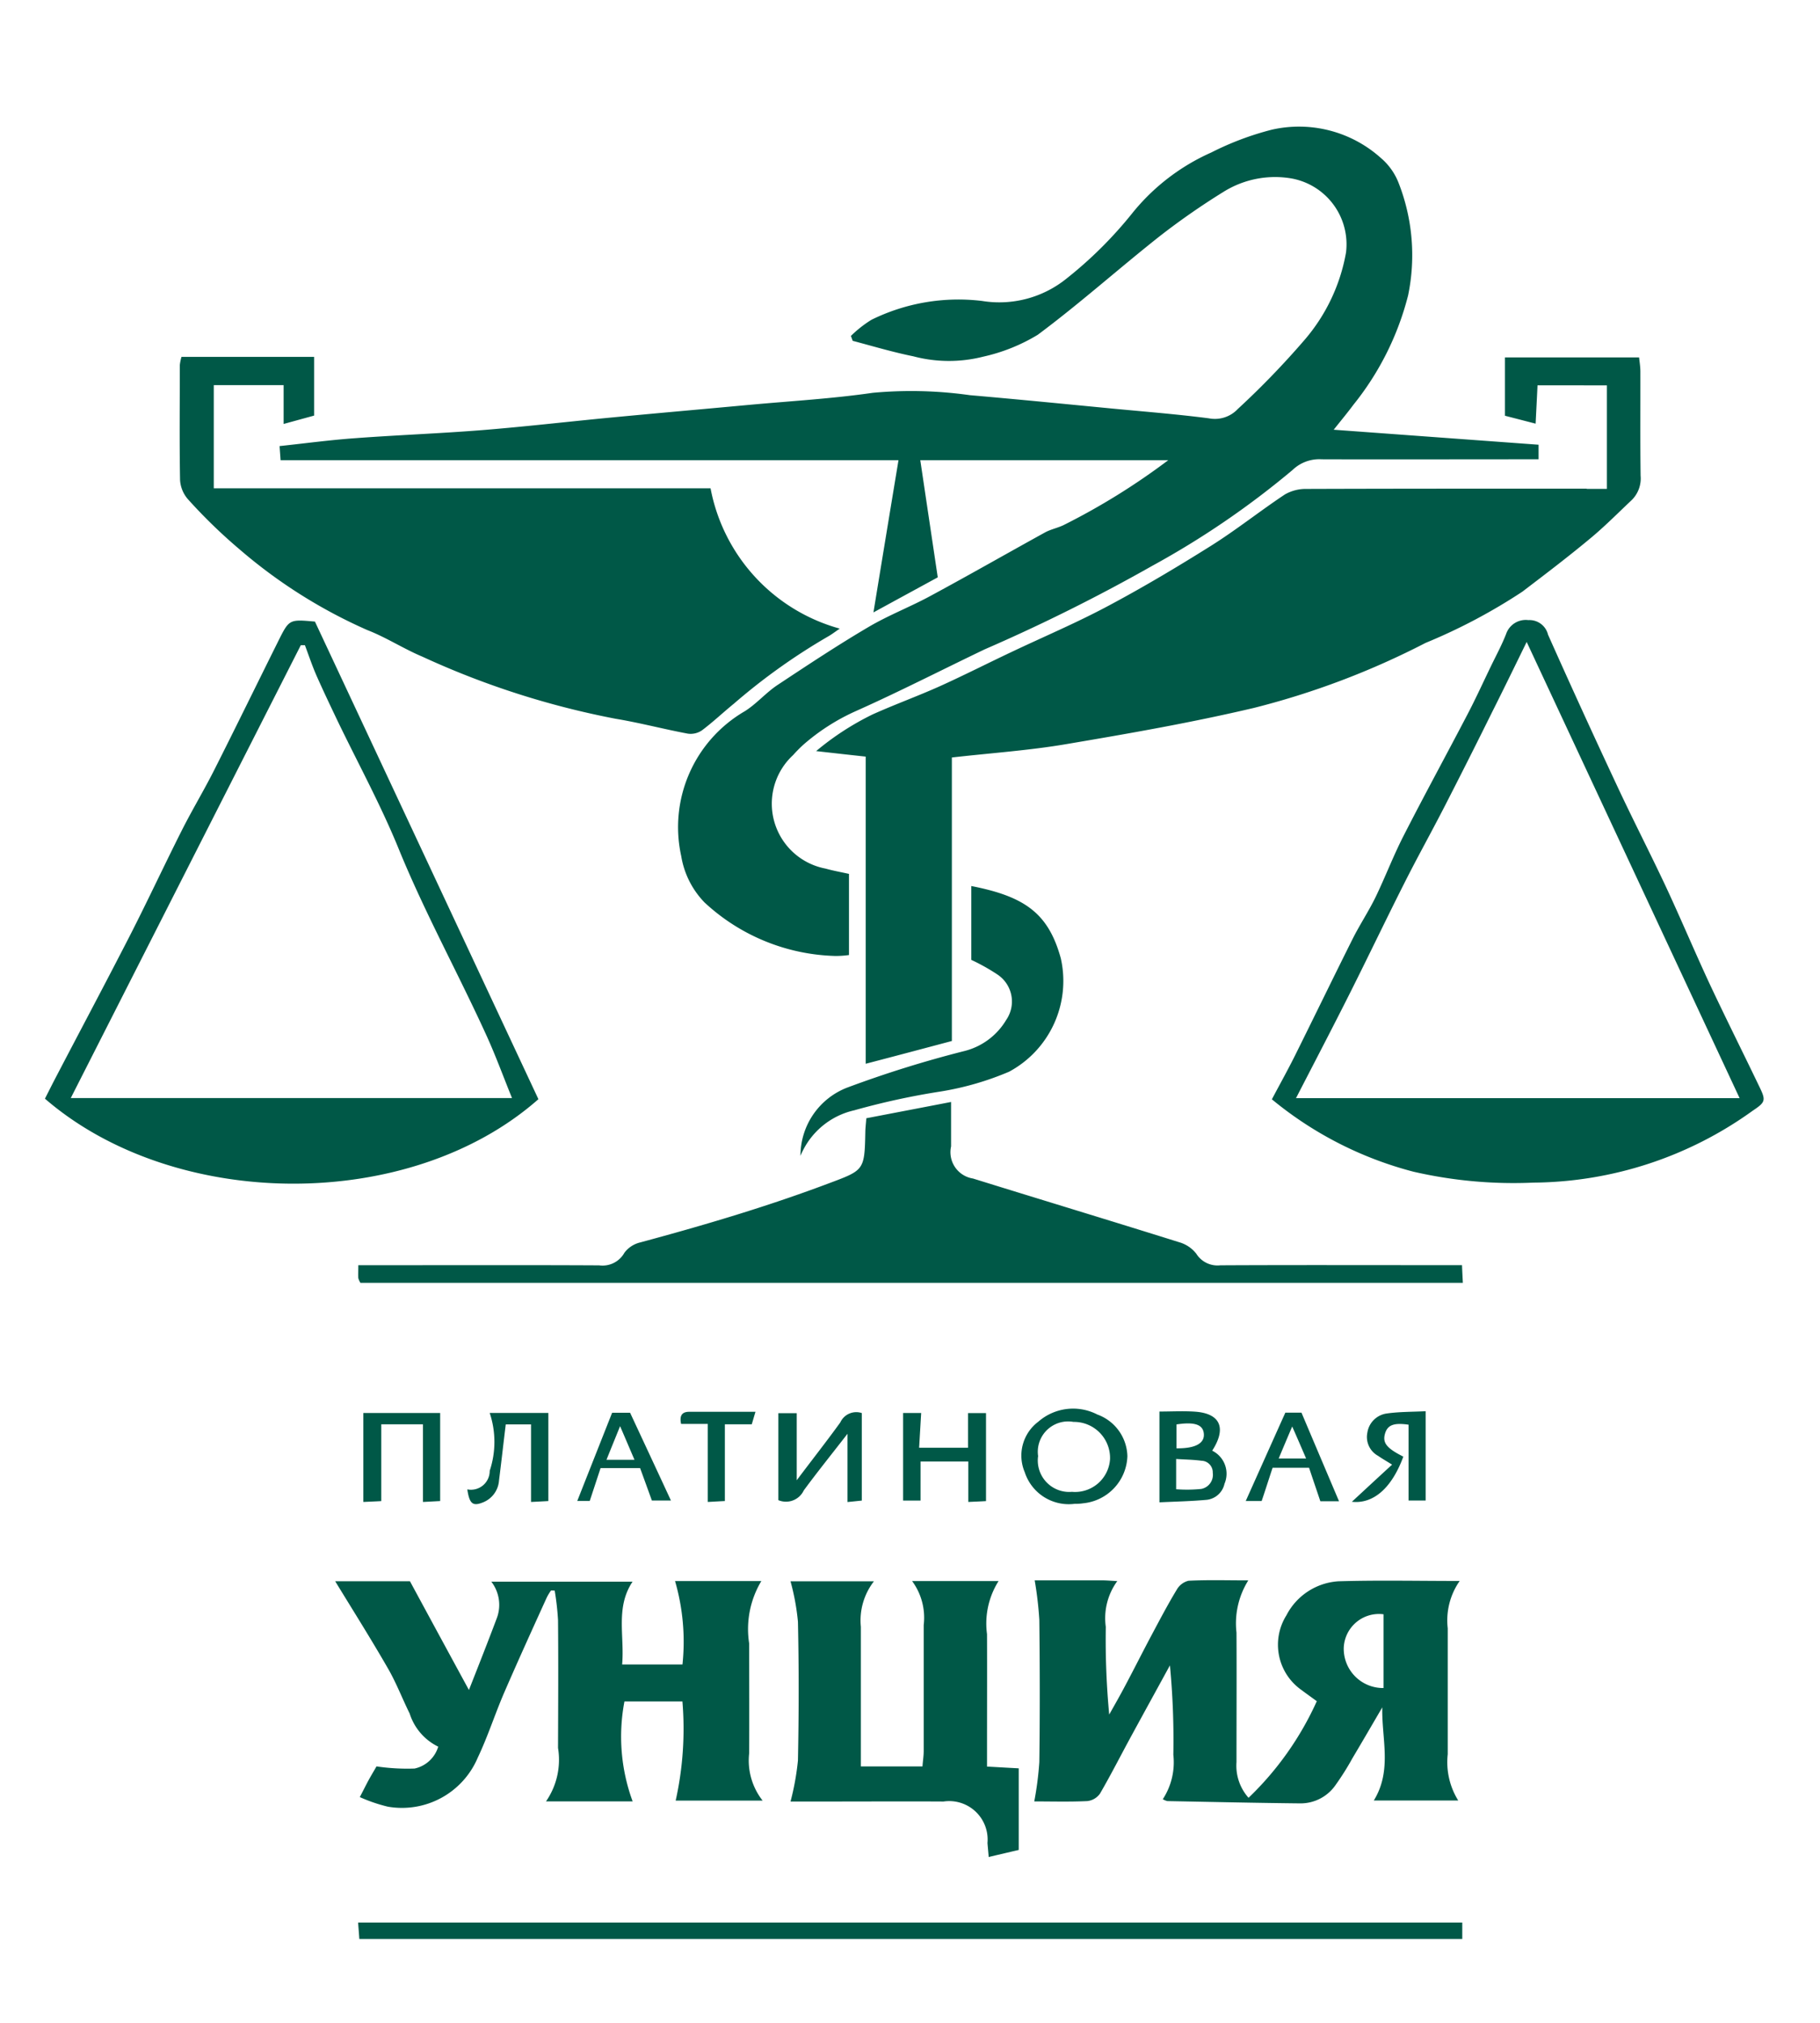<svg xmlns="http://www.w3.org/2000/svg" width="72" height="80" viewBox="0 0 72 80">
  <defs>
    <style>
      .cls-1 {
        fill: #005847;
        fill-rule: evenodd;
      }
    </style>
  </defs>
  <path id="Shape_1_copy_4" data-name="Shape 1 copy 4" class="cls-1" d="M33.662,13.286a4.679,4.679,0,0,1,.811-0.638,7.786,7.786,0,0,1,4.376-.746,4.233,4.233,0,0,0,3.342-.884,16.23,16.23,0,0,0,2.586-2.566,8.367,8.367,0,0,1,3.144-2.422,11.619,11.619,0,0,1,2.388-.9,4.848,4.848,0,0,1,4.321,1.12,2.466,2.466,0,0,1,.7.986,7.834,7.834,0,0,1,.375,4.447,11.341,11.341,0,0,1-2.162,4.323c-0.222.3-.468,0.595-0.781,0.989l8.105,0.593v0.576h-0.8c-2.595,0-5.192.009-7.787,0a1.526,1.526,0,0,0-1.147.424,33.956,33.956,0,0,1-5.541,3.785,70.272,70.272,0,0,1-6.64,3.309c-1.691.81-3.367,1.669-5.081,2.435a8.276,8.276,0,0,0-2.093,1.338,5.685,5.685,0,0,0-.405.41,2.613,2.613,0,0,0,1.288,4.487c0.291,0.082.595,0.136,0.925,0.209v3.209a3.751,3.751,0,0,1-.541.037,7.9,7.9,0,0,1-5.174-2.117,3.426,3.426,0,0,1-.922-1.836,5.3,5.3,0,0,1,2.517-5.727c0.46-.289.826-0.723,1.279-1.027,1.192-.789,2.387-1.581,3.619-2.306,0.8-.471,1.667-0.8,2.481-1.245,1.508-.814,2.994-1.664,4.493-2.49,0.225-.124.492-0.176,0.73-0.288A26.759,26.759,0,0,0,46.216,18.2H36.407c0.231,1.554.457,3.064,0.691,4.633-0.8.437-1.589,0.865-2.544,1.387,0.342-2.091.66-4.022,0.991-6.02H11.1c-0.015-.216-0.027-0.364-0.039-0.558,1.024-.11,2.012-0.243,3-0.313,1.681-.125,3.369-0.186,5.057-0.322,1.73-.14,3.454-0.343,5.184-0.506,1.8-.171,3.6-0.328,5.4-0.495,1.607-.146,3.228-0.24,4.826-0.471a16.593,16.593,0,0,1,3.844.094c1.9,0.164,3.787.352,5.682,0.534,1.255,0.119,2.511.219,3.763,0.38a1.243,1.243,0,0,0,1.153-.37,33.064,33.064,0,0,0,2.64-2.732,7.214,7.214,0,0,0,1.64-3.46A2.649,2.649,0,0,0,51.09,7.057a3.85,3.85,0,0,0-2.679.525,28.583,28.583,0,0,0-2.529,1.757c-1.622,1.281-3.171,2.669-4.826,3.9a7.13,7.13,0,0,1-2.166.868,5.5,5.5,0,0,1-2.757-.015c-0.808-.164-1.6-0.4-2.4-0.613-0.024-.067-0.048-0.13-0.072-0.2m29.106,6.045c-3.691,0-7.385,0-11.073.012a1.666,1.666,0,0,0-.862.218c-0.988.656-1.919,1.4-2.925,2.032-1.334.837-2.685,1.642-4.07,2.379-1.255.671-2.574,1.227-3.856,1.837-0.925.437-1.835,0.9-2.769,1.323-0.886.4-1.8,0.728-2.691,1.129a10.877,10.877,0,0,0-2.234,1.451c0.73,0.082,1.313.148,1.961,0.218V42.07c1.174-.306,2.261-0.595,3.408-0.9V29.958c1.565-.179,3.066-0.279,4.538-0.531,2.483-.419,4.964-0.853,7.412-1.43a31.61,31.61,0,0,0,6.79-2.571A22.475,22.475,0,0,0,60.225,23.4c0.889-.677,1.781-1.354,2.639-2.067,0.589-.482,1.124-1.026,1.679-1.548a1.2,1.2,0,0,0,.36-0.971c-0.018-1.375-.006-2.747-0.009-4.12,0-.182-0.03-0.37-0.051-0.559H59.537v2.307l1.213,0.313c0.027-.559.054-1.05,0.075-1.515H63.57v4.095h-0.8Zm-54.31-.018V15.231h2.763v1.536l1.207-.331V14.113H7.18a1.885,1.885,0,0,0-.066.319c0,1.518-.018,3.033.009,4.548a1.27,1.27,0,0,0,.312.764,20.9,20.9,0,0,0,2.042,1.982,20.212,20.212,0,0,0,5.051,3.191c0.751,0.291,1.438.741,2.183,1.054a33.175,33.175,0,0,0,7.643,2.455c0.958,0.158,1.9.41,2.859,0.589a0.789,0.789,0,0,0,.561-0.134c0.436-.328.835-0.707,1.258-1.051a24.362,24.362,0,0,1,3.721-2.655c0.141-.079.273-0.18,0.468-0.314a7.131,7.131,0,0,1-5.111-5.549H8.459ZM40.933,62.5a14.676,14.676,0,0,1,.183,1.558c0.021,1.879.025,3.752,0,5.631a12.929,12.929,0,0,1-.2,1.554c0.682,0,1.391.021,2.1-.013a0.711,0.711,0,0,0,.5-0.295c0.444-.765.844-1.557,1.267-2.331,0.5-.917,1-1.827,1.5-2.741a31.267,31.267,0,0,1,.135,3.534A2.668,2.668,0,0,1,46,71.157a0.807,0.807,0,0,0,.177.073c1.757,0.033,3.52.073,5.279,0.091a1.685,1.685,0,0,0,1.394-.747A10.608,10.608,0,0,0,53.5,69.54c0.4-.671.79-1.345,1.184-2.016-0.03,1.239.4,2.492-.336,3.683h3.34a2.87,2.87,0,0,1-.415-1.831c0-1.658,0-3.318,0-4.978a2.727,2.727,0,0,1,.472-1.873c-1.643,0-3.214-.034-4.781.012a2.49,2.49,0,0,0-2.072,1.345,2.189,2.189,0,0,0,.585,2.948c0.207,0.155.412,0.3,0.616,0.45A12.285,12.285,0,0,1,49.393,71.1a1.909,1.909,0,0,1-.477-1.411c0-1.709.009-3.415,0-5.123a3.2,3.2,0,0,1,.468-2.065c-0.85,0-1.607-.024-2.364.015a0.736,0.736,0,0,0-.465.35c-0.358.591-.682,1.208-1.007,1.818-0.348.653-.678,1.312-1.024,1.962-0.207.394-.426,0.777-0.643,1.162a31.589,31.589,0,0,1-.135-3.466A2.489,2.489,0,0,1,44.2,62.53c-0.24-.013-0.4-0.027-0.565-0.03H40.933m13.8,4.259a1.555,1.555,0,0,1-1.574-1.587,1.394,1.394,0,0,1,1.574-1.33v2.917M34.272,44.225c-0.018.24-.036,0.382-0.039,0.522-0.03,1.564-.045,1.527-1.5,2.073-2.427.911-4.907,1.643-7.406,2.316a1.1,1.1,0,0,0-.624.407,0.991,0.991,0,0,1-1,.5c-2.9-.015-5.808-0.006-8.715-0.006H14.175c0,0.237-.009.377,0,0.513a0.751,0.751,0,0,0,.084.185H57.871c-0.012-.249-0.024-0.447-0.033-0.7H56.994c-2.907,0-5.808-.009-8.715.006a0.992,0.992,0,0,1-.955-0.461,1.316,1.316,0,0,0-.675-0.452c-2.712-.85-5.439-1.675-8.156-2.519a1.054,1.054,0,0,1-.868-1.271V43.581c-1.163.225-2.231,0.428-3.352,0.644m-4.1,26.991a2.568,2.568,0,0,1-.535-1.882c0.006-1.442,0-2.887,0-4.332a3.692,3.692,0,0,1,.481-2.474H26.705a8.6,8.6,0,0,1,.294,3.3H24.612c0.1-1.129-.27-2.256.412-3.275H19.437a1.5,1.5,0,0,1,.223,1.427c-0.343.914-.7,1.818-1.109,2.856-0.829-1.523-1.588-2.923-2.333-4.3H13.26c0.7,1.145,1.412,2.274,2.078,3.431,0.334,0.573.571,1.2,0.868,1.8a2.2,2.2,0,0,0,1.13,1.311,1.251,1.251,0,0,1-.934.865,8.3,8.3,0,0,1-1.508-.085c-0.054.1-.177,0.3-0.291,0.506s-0.213.413-.369,0.708a6.275,6.275,0,0,0,1.108.379A3.256,3.256,0,0,0,18.9,69.513c0.4-.84.682-1.731,1.051-2.584,0.544-1.254,1.108-2.493,1.673-3.736A1.907,1.907,0,0,1,21.8,62.9l0.144,0.006a10.9,10.9,0,0,1,.132,1.168c0.015,1.685.006,3.37,0,5.054a2.891,2.891,0,0,1-.475,2.113h3.426a7.428,7.428,0,0,1-.324-3.95h2.294a13.059,13.059,0,0,1-.267,3.919h3.43m-17.7-46.627c-1.015-.091-1.018-0.094-1.442.753-0.853,1.712-1.691,3.431-2.553,5.136-0.4.79-.859,1.552-1.258,2.34-0.7,1.385-1.354,2.793-2.06,4.174-1.006,1.961-2.042,3.9-3.06,5.855l-0.309.61C6.909,47.89,16.2,47.969,21.3,43.471c-2.937-6.275-5.874-12.553-8.838-18.882m-0.4.926c0.15,0.4.286,0.808,0.457,1.2,0.27,0.61.559,1.215,0.847,1.819,0.811,1.678,1.709,3.324,2.411,5.048,1.033,2.528,2.351,4.915,3.478,7.391,0.363,0.8.664,1.625,1,2.453H2.8q4.568-8.993,9.1-17.91c0.054,0,.108,0,0.162,0M50.317,43.477a14.54,14.54,0,0,0,5.6,2.862,17.668,17.668,0,0,0,4.742.432,15.032,15.032,0,0,0,8.676-2.842c0.526-.352.532-0.41,0.243-1-0.643-1.339-1.309-2.666-1.94-4.01-0.595-1.278-1.141-2.58-1.739-3.861-0.642-1.367-1.336-2.709-1.97-4.074q-1.37-2.927-2.688-5.883a0.756,0.756,0,0,0-.778-0.577,0.821,0.821,0,0,0-.88.547C59.416,25.5,59.2,25.9,59,26.311c-0.312.643-.61,1.3-0.94,1.931-0.841,1.611-1.715,3.209-2.541,4.827-0.4.783-.718,1.618-1.1,2.41-0.273.558-.618,1.08-0.9,1.636-0.781,1.561-1.541,3.13-2.318,4.69-0.276.549-.577,1.089-0.886,1.673m0.955-.046c0.754-1.463,1.478-2.847,2.18-4.247s1.388-2.835,2.1-4.244c0.514-1.023,1.075-2.027,1.6-3.05q0.951-1.853,1.874-3.719c0.441-.877.868-1.754,1.372-2.784l8.424,18.043H51.272Zm-20,27.815h1.417c1.547,0,3.093-.009,4.64,0a1.52,1.52,0,0,1,1.738,1.639c0.012,0.161.03,0.325,0.048,0.555,0.429-.1.811-0.191,1.189-0.279V69.935c-0.426-.022-0.82-0.046-1.255-0.07V69.1c0-1.491.006-2.981,0-4.472a3.143,3.143,0,0,1,.457-2.1H36.083a2.442,2.442,0,0,1,.459,1.742c0,1.66,0,3.321,0,4.979,0,0.206-.036.412-0.048,0.61H34.056V69.173c0-1.609,0-3.221,0-4.835a2.526,2.526,0,0,1,.517-1.8h-3.3a9.266,9.266,0,0,1,.294,1.6c0.039,1.83.036,3.658,0,5.486a10.456,10.456,0,0,1-.294,1.627M14.167,76.033c0.018,0.255.036,0.455,0.048,0.65H57.848v-0.65H14.167ZM38.425,37.962a7.8,7.8,0,0,1,1.045.586,1.281,1.281,0,0,1,.34,1.782,2.684,2.684,0,0,1-1.679,1.242,44.236,44.236,0,0,0-4.61,1.439,2.884,2.884,0,0,0-1.853,2.7,3.016,3.016,0,0,1,2.126-1.8,29.031,29.031,0,0,1,3.4-.741,11.632,11.632,0,0,0,2.727-.786A4.074,4.074,0,0,0,41.966,37.9c-0.492-1.788-1.433-2.447-3.541-2.859v2.92m4.1,21.513a1.884,1.884,0,0,0,.324-0.021A1.938,1.938,0,0,0,44.6,57.591a1.8,1.8,0,0,0-1.189-1.649,2.089,2.089,0,0,0-2.334.283,1.676,1.676,0,0,0-.537,2,1.831,1.831,0,0,0,1.982,1.248m-1.456-1.9a1.2,1.2,0,0,1,1.4-1.339A1.427,1.427,0,0,1,43.914,57.7,1.387,1.387,0,0,1,42.406,59a1.244,1.244,0,0,1-1.336-1.429M30.792,59.329a0.779,0.779,0,0,0,1.006-.386c0.529-.719,1.087-1.411,1.73-2.24v2.7c0.225-.021.418-0.043,0.565-0.057V55.884a0.694,0.694,0,0,0-.85.37c-0.535.741-1.1,1.457-1.724,2.288V55.89H30.792v3.439m15.075,0.086c0.619-.03,1.249-0.042,1.88-0.1a0.813,0.813,0,0,0,.694-0.632,1.016,1.016,0,0,0-.486-1.311c0.577-.893.321-1.469-0.667-1.542-0.462-.033-0.937-0.006-1.42-0.006v3.59ZM46.53,57.7c0.361,0.024.685,0.027,1,.07a0.458,0.458,0,0,1,.447.474,0.568,0.568,0,0,1-.454.641,5.64,5.64,0,0,1-.994.012V57.7m0.012-1.366c0.73-.112,1.057.009,1.084,0.377s-0.333.577-1.084,0.568V56.331M56.4,59.345V55.811c-0.513.027-1.033,0.018-1.544,0.091a0.9,0.9,0,0,0-.763.759,0.85,0.85,0,0,0,.427.917c0.117,0.082.237,0.152,0.552,0.346-0.571.522-1.084,1-1.592,1.469,0.847,0.094,1.58-.54,2.036-1.785-0.655-.331-0.826-0.54-0.727-0.9s0.36-.446.934-0.364v3H56.4ZM36.361,57.256c0.03-.5.054-0.926,0.081-1.375H35.727v3.464h0.691V57.8h1.889V59.4c0.255-.012.5-0.021,0.7-0.034V55.885H38.295v1.372H36.361M16.731,59.4c0.252-.012.477-0.024,0.682-0.036V55.882H14.374V59.4c0.273-.013.517-0.022,0.709-0.034V56.329h1.649V59.4Zm36.242-.026c-0.511-1.205-1-2.356-1.486-3.506H50.849c-0.537,1.193-1.045,2.331-1.567,3.494h0.63c0.16-.473.294-0.9,0.433-1.315h1.442c0.15,0.45.3,0.889,0.447,1.326h0.739m-2.387-1.693c0.171-.41.336-0.8,0.534-1.264,0.2,0.45.355,0.814,0.55,1.264H50.585m-31.212-1.8a3.617,3.617,0,0,1,0,2.289,0.742,0.742,0,0,1-.886.734c0.084,0.568.216,0.671,0.6,0.522a1.007,1.007,0,0,0,.654-0.874c0.093-.732.174-1.463,0.267-2.219h1V59.4c0.252-.012.493-0.024,0.685-0.036V55.879H19.373m4.845-.012c-0.465,1.175-.916,2.316-1.381,3.494h0.493c0.153-.461.291-0.883,0.429-1.3h1.564c0.162,0.443.313,0.861,0.466,1.283h0.754c-0.556-1.2-1.087-2.338-1.616-3.472H24.218m-0.225,1.861c0.174-.437.331-0.817,0.538-1.33,0.21,0.486.366,0.856,0.57,1.33H23.993ZM28,59.4c0.252-.012.481-0.028,0.676-0.036V56.329H29.74c0.039-.128.081-0.276,0.147-0.495-0.913,0-1.766,0-2.619,0-0.324,0-.384.191-0.324,0.48H28V59.4Z"/>
</svg>
